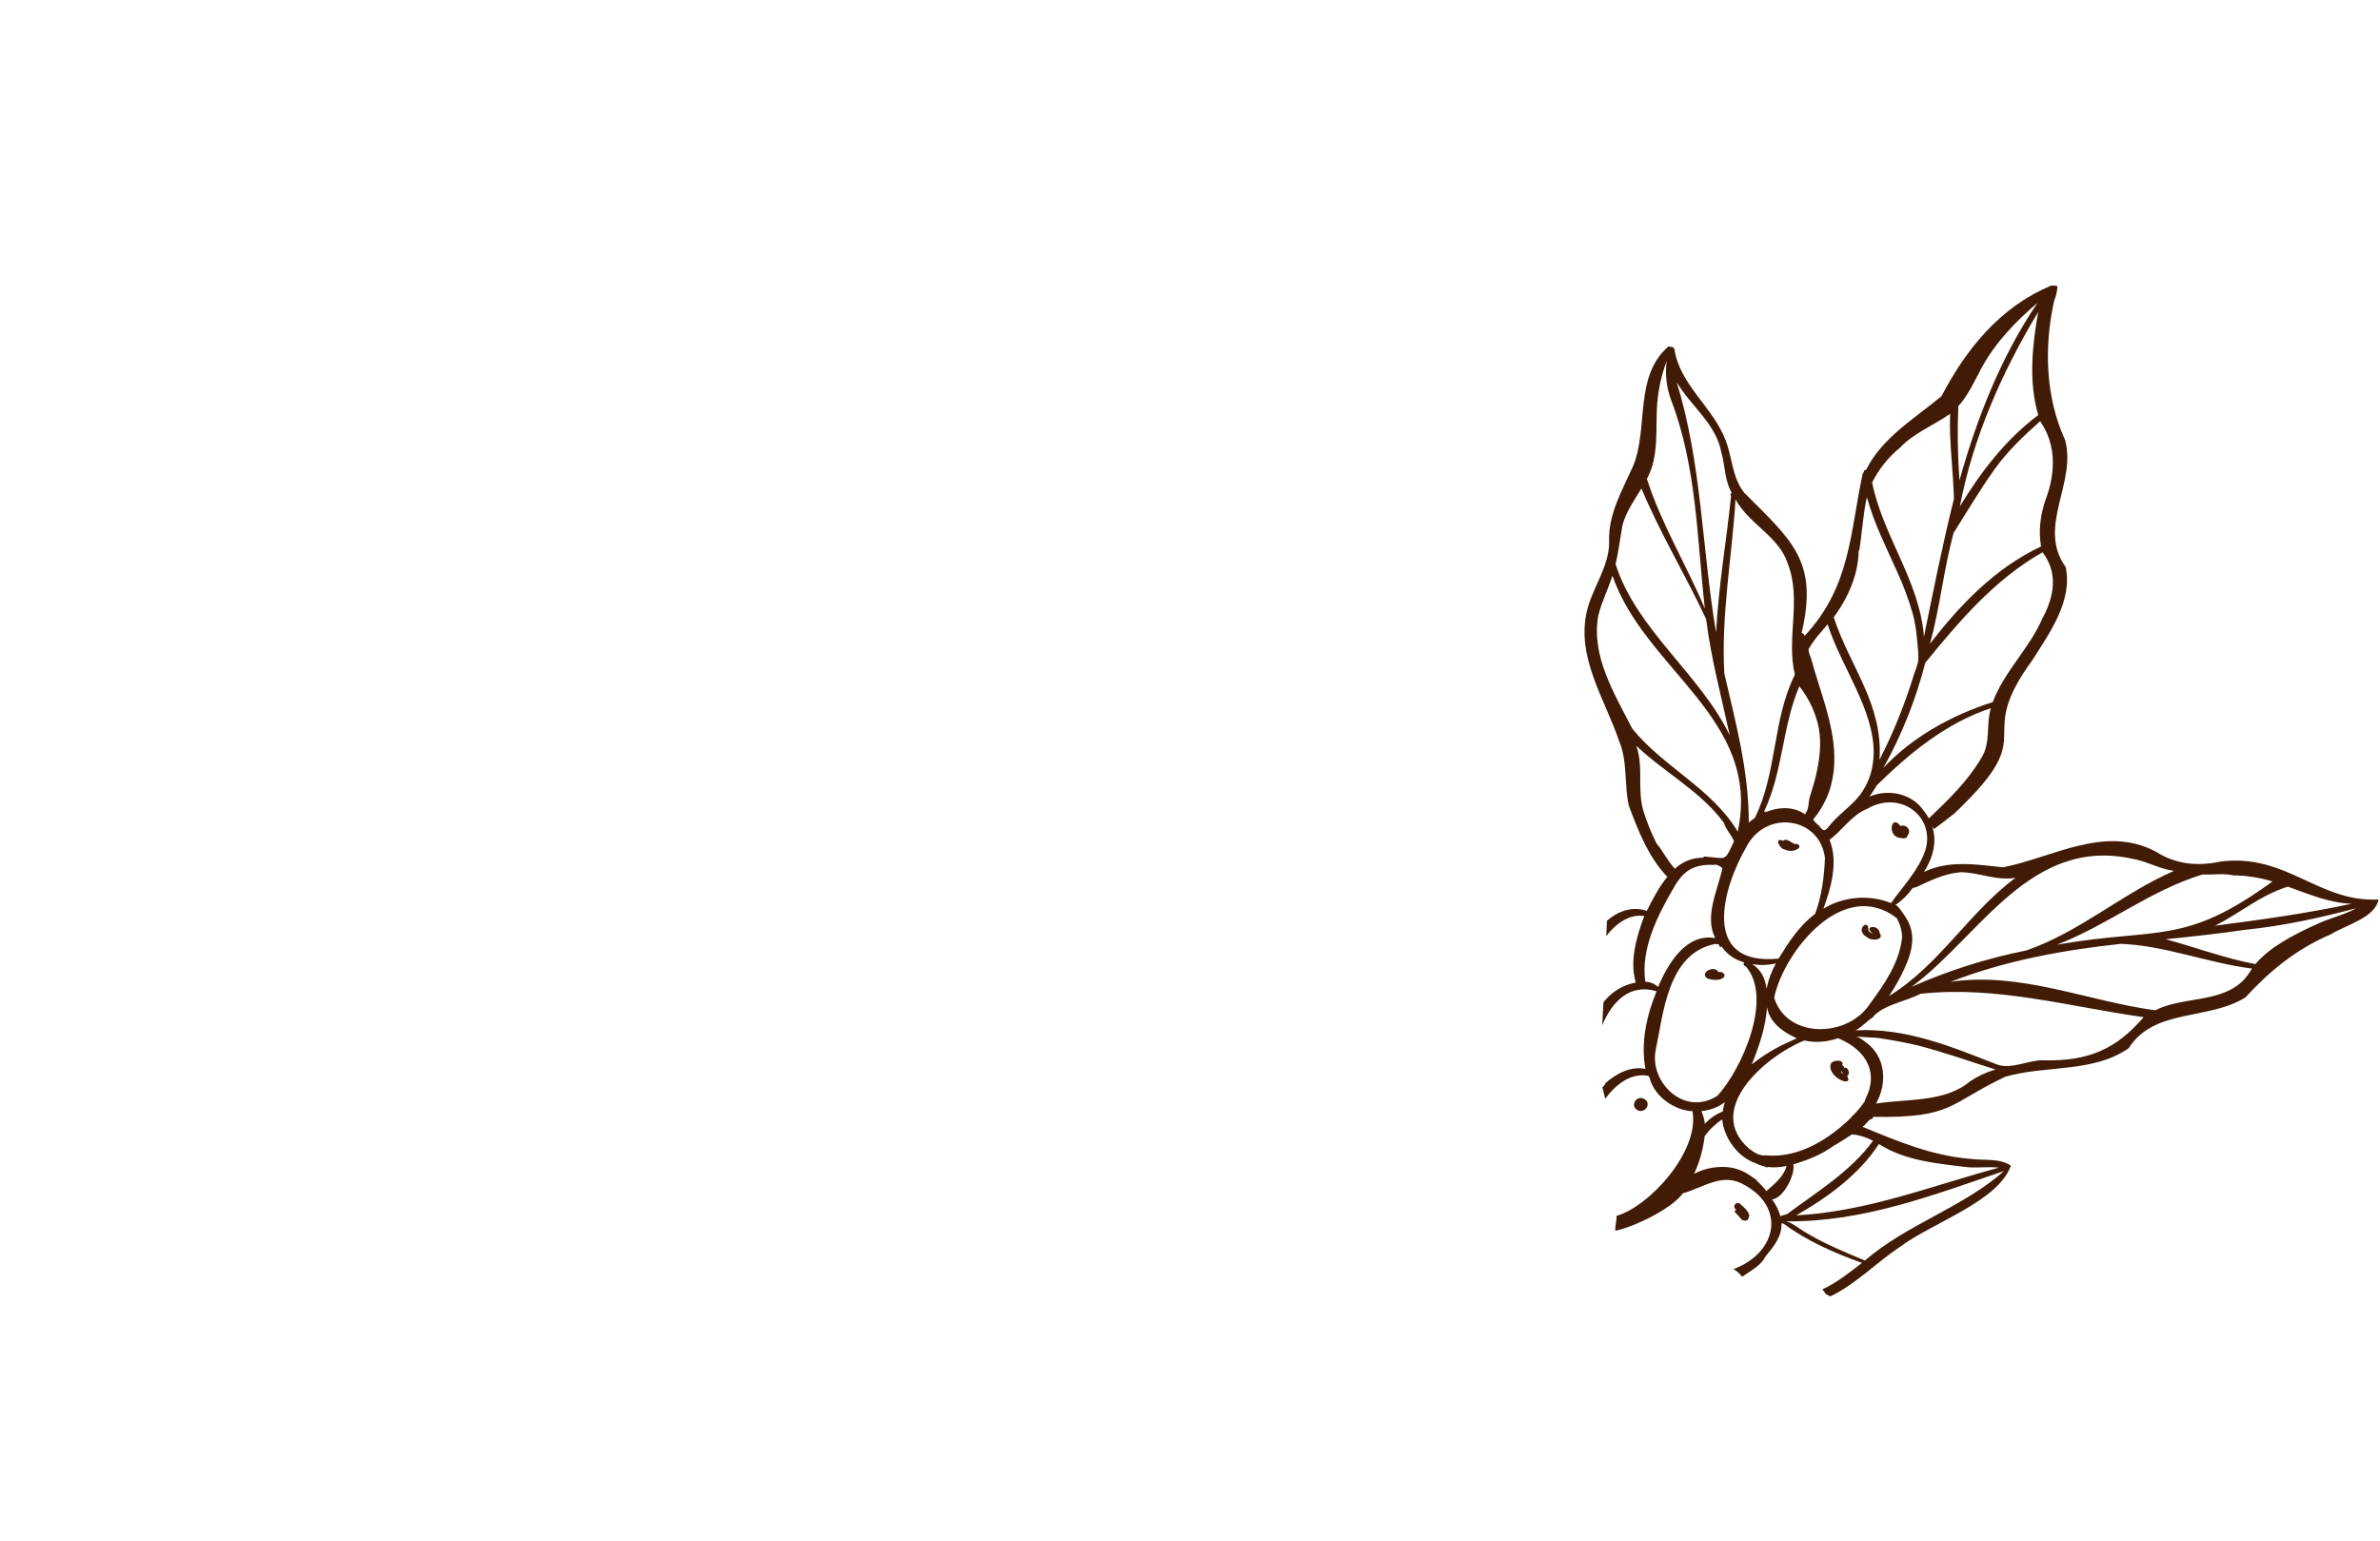 <?xml version="1.0" encoding="UTF-8"?> <svg xmlns="http://www.w3.org/2000/svg" width="936" height="606" viewBox="0 0 936 606" fill="none"> <g clip-path="url(#clip0_123_373)"> <path d="M751.8 365.721C751.766 365.768 751.736 365.819 751.71 365.871C751.71 365.871 751.79 365.721 751.8 365.721Z" fill="#411B05"></path> <path d="M734.24 368.64C729.12 365.73 735.07 361.09 734.76 365.7C734.89 366.51 735.76 367.01 736.54 367.27C732.48 364.2 738.93 363.37 739.26 367.1C741.21 369.72 736.02 370.36 734.24 368.64Z" fill="#411B05"></path> <path d="M747.61 329.622C741.95 329.472 743.61 319.822 747.49 324.942C749.8 323.942 751.98 326.942 750.14 328.592C750.22 329.852 748.58 329.902 747.61 329.622Z" fill="#411B05"></path> <path d="M701.31 330.72C702.54 329.43 704.71 331.72 706.13 332.08C706.363 331.948 706.639 331.913 706.898 331.985C707.157 332.056 707.377 332.227 707.51 332.46C707.642 332.694 707.677 332.97 707.605 333.229C707.534 333.488 707.363 333.708 707.13 333.84C706.397 334.322 705.555 334.61 704.681 334.68C703.807 334.75 702.929 334.599 702.13 334.24C699.68 333.93 697.64 329.18 701.31 330.72Z" fill="#411B05"></path> <path d="M726.41 423.241C727.81 422.591 726.93 419.531 725.32 420.071C725.296 419.833 725.204 419.606 725.055 419.418C724.906 419.23 724.707 419.089 724.48 419.011C725.63 416.581 720.42 416.781 719.96 418.611C718.63 424.001 729.35 428.041 726.41 423.241ZM723.91 421.481C724.074 421.521 724.245 421.521 724.41 421.481C724.455 421.796 724.603 422.088 724.83 422.311C724.825 422.365 724.825 422.418 724.83 422.471C724.472 422.193 724.161 421.859 723.91 421.481Z" fill="#411B05"></path> <path d="M675.79 382.361C677 382.011 678.87 383.041 678 384.361C676.44 385.921 673.28 385.551 671.33 384.801C668.28 382.391 674.47 379.521 675.79 382.361Z" fill="#411B05"></path> <path d="M684.3 473.52C685.66 474.77 688.94 477.3 687.62 479.17C687.54 480.36 686.02 480.26 685.13 479.88C684.13 478.76 683.13 477.65 682.13 476.56C682.206 476.4 682.313 476.256 682.446 476.137C682.578 476.019 682.732 475.928 682.9 475.87C682.719 475.793 682.557 475.677 682.424 475.532C682.291 475.387 682.191 475.215 682.13 475.028C682.069 474.841 682.049 474.643 682.071 474.448C682.092 474.252 682.156 474.063 682.256 473.894C682.357 473.725 682.493 473.58 682.654 473.468C682.816 473.355 683 473.279 683.193 473.243C683.387 473.208 683.586 473.214 683.776 473.262C683.967 473.31 684.146 473.397 684.3 473.52Z" fill="#411B05"></path> <path d="M646.78 432.361C649.78 434.191 646.63 438.411 643.78 436.541C640.93 434.671 643.87 430.481 646.78 432.361Z" fill="#411B05"></path> <path d="M873.33 338.891C864.17 340.831 855.72 340.021 847.79 334.971C827.72 324.351 807.35 337.291 787.79 341.161C777.19 340.041 766.54 338.251 756.64 342.981C760.1 337.671 761.96 331.121 759.86 324.981C760.11 325.351 760.37 325.731 760.61 326.121C763.39 324.061 766.1 321.951 768.82 319.821L768.64 319.901C769.94 318.731 771.22 317.521 772.44 316.231C801.84 287.081 776.18 291.311 799.28 259.661C806.24 248.721 815.16 236.321 812.38 223.031C800.98 207.291 816.84 189.931 812.14 173.031C804.33 156.031 803.9 136.281 807.81 118.451C808.56 116.603 809.019 114.649 809.17 112.661C808.347 112.294 807.427 112.206 806.55 112.411C786.29 120.891 772.98 137.771 763.55 155.841C752.85 164.721 740.16 172.181 733.87 184.851C733.646 184.834 733.422 184.875 733.22 184.971C733.131 185.243 733.028 185.51 732.91 185.771C732.91 185.771 732.91 185.821 732.91 185.841V185.791C732.78 185.971 732.66 186.191 732.54 186.371C727.54 209.471 727.9 230.641 709.73 250.121C709.631 249.849 709.474 249.602 709.27 249.396C709.067 249.191 708.821 249.032 708.55 248.931C715.16 220.721 704.83 212.721 685.87 193.721C681.12 187.481 681.31 180.031 678.61 173.101C673.77 160.331 660.56 151.251 658.55 137.441C658.439 137.092 658.202 136.797 657.887 136.612C657.571 136.428 657.198 136.367 656.84 136.441C656.64 136.322 656.411 136.263 656.18 136.271C642.57 147.951 648.38 168.181 642.34 183.141C638.02 192.851 632.34 202.361 632.84 213.251C632.84 223.021 626.29 231.101 624.08 240.381C619.88 258.601 631.02 274.701 636.76 291.441C640.18 299.651 638.71 308.391 640.54 316.801C644.2 326.581 648.26 337.161 655.73 344.901C652.42 348.901 649.84 353.901 647.67 358.281C641.82 356.351 636.29 358.421 631.96 362.181C631.893 364.181 631.816 366.181 631.73 368.181C635.12 363.691 640.73 359.281 646.67 360.331C643.61 368.331 640.8 378.081 643.32 386.471C638.263 387.415 633.732 390.188 630.59 394.261C630.436 397.281 630.276 400.301 630.11 403.321C634 393.861 641.11 386.731 651.5 389.921C647.73 399.031 645.14 409.921 647.12 420.471C641.35 419.231 635.68 422.281 631.36 426.071C631.306 426.298 631.215 426.514 631.09 426.711C630.81 427.081 630.48 427.411 630.18 427.711C630.55 429.201 630.92 430.711 631.3 432.181C635.51 426.511 641.37 421.891 648.24 423.181C648.358 423.405 648.514 423.608 648.7 423.781C650.4 430.941 657.99 436.691 665.63 437.111C668.46 453.201 648.19 474.851 635.74 478.251C635.9 480.171 635.07 482.191 635.29 484.111C642.29 482.751 657.48 475.531 661.82 469.391C669.27 467.391 676.93 461.391 685 465.541C702.51 474.291 699.26 492.641 681.72 499.221C683.071 499.95 684.24 500.976 685.14 502.221C688.07 500.101 691.59 498.361 693.59 495.441C693.89 495.011 694.17 494.571 694.43 494.111C697.51 490.351 700.92 486.231 700.59 481.211C700.864 481.283 701.146 481.316 701.43 481.311C710.43 488.051 721.5 492.911 732.28 496.761C727.38 500.541 722.39 504.541 716.69 507.181C717.223 507.773 717.702 508.412 718.12 509.091L719.2 509.571C719.39 509.661 719.49 509.851 719.64 510.001C729.72 505.281 738.06 496.501 747.13 490.521C759.94 480.901 785.86 472.651 790.82 458.521C786.52 455.521 780.37 456.521 775.28 455.881C759.83 454.651 746.28 448.941 732.45 443.211C733.88 442.491 734.72 440.331 736.16 440.131H736.36C736.477 439.867 736.577 439.597 736.66 439.321C768.3 439.821 766.22 434.121 788.66 423.521C804.66 418.911 823.18 422.081 837.17 412.301C847.23 396.471 868.6 401.481 883.1 392.301C892.49 382.031 903.1 373.301 916.51 367.581C922.57 363.881 934.28 360.871 935.39 353.811C911.84 355.071 899.37 335.621 873.33 338.891ZM924.86 355.491C907.16 359.311 889.16 361.771 871.16 364.121C881.22 359.031 888.57 352.341 899.75 348.751C908 351.721 916.16 355.211 924.86 355.491ZM866.22 343.971C870.27 344.181 874.65 343.391 878.55 344.381C880.459 344.344 882.368 344.458 884.26 344.721C887.467 345.102 890.633 345.771 893.72 346.721C858.82 372.181 848.85 364.611 808.92 371.601C828.95 363.931 845.48 350.291 866.22 343.971ZM839.6 337.971C844.83 339.111 849.66 341.851 854.99 342.561C834.74 351.361 817.94 366.641 796.83 373.881C781.314 376.976 766.189 381.779 751.73 388.201C778.69 368.401 798.58 328.361 839.6 338.011V337.971ZM770.68 343.091C778.13 343.031 785.23 346.641 792.68 345.251C774.34 358.861 762.68 379.721 742.87 391.811C746.004 387.242 748.585 382.317 750.56 377.141C752.45 371.751 752.9 366.351 749.73 361.251C749.33 360.611 746.15 355.491 745.36 356.031C748.02 354.233 750.331 351.966 752.18 349.341C752.591 349.228 752.995 349.091 753.39 348.931L753.04 349.211C758.74 346.581 764.37 343.721 770.68 343.131V343.091ZM735.16 395.241C726.16 408.341 702.62 408.531 697.74 392.421C701.53 374.371 724.88 345.021 745.87 361.071C747.222 363.36 747.979 365.953 748.07 368.611C747.07 378.511 741.07 387.231 735.15 395.211L735.16 395.241ZM698.44 378.931C696.699 382.054 695.451 385.427 694.74 388.931C694.22 384.811 692.56 381.381 689.09 379.231C692.204 379.776 695.397 379.674 698.47 378.931H698.44ZM686.91 332.931C694.65 318.301 715.74 321.341 717.71 337.491C717.41 344.961 716.47 352.421 713.84 359.491C707.6 364.111 703.39 370.711 699.47 377.071C668.26 380.101 677.75 348.471 686.94 332.911L686.91 332.931ZM694.91 396.131C695.91 402.131 701.07 405.931 706.63 408.401L703.63 409.791C698.373 412.113 693.436 415.101 688.94 418.681C691.87 411.411 694.45 403.871 694.93 396.111L694.91 396.131ZM757.16 334.541C754.53 342.361 748.38 348.541 743.72 355.221C739.411 353.517 734.767 352.831 730.15 353.216C725.533 353.601 721.067 355.047 717.1 357.441C720.17 349.111 723.01 338.851 719.5 330.321C724.5 326.671 728.13 320.661 734.25 318.181C747.25 310.541 761.34 321.161 757.16 334.541ZM779.16 298.241C773.87 307.241 766.26 314.621 758.59 321.901C757.952 320.752 757.205 319.667 756.36 318.661C751.97 312.261 742.76 310.131 735.25 313.341C736.25 311.881 737.2 310.421 738.08 308.921C750.77 296.461 765.34 284.351 782.97 278.561C780.98 285.051 783.05 292.211 779.16 298.241ZM803.16 243.381C798.16 255.001 788.03 264.381 783.7 276.181C767.45 281.301 752.01 290.001 740.7 302.031C747.943 289.027 753.475 275.142 757.16 260.721C770.42 244.471 784.36 227.961 803.29 217.231C809.57 225.491 807.84 234.811 803.16 243.381ZM804.56 196.291C802.51 202.291 801.56 208.711 802.71 214.951C784.46 223.531 770.85 237.951 759.04 253.191C762.97 238.811 764.4 223.991 768.3 209.621C773.24 201.841 778.74 192.481 784.48 184.501L784.42 184.581C789.47 177.521 795.79 171.501 802.35 165.681C808.86 175.131 808.34 185.971 804.6 196.291H804.56ZM801.56 163.291C788.56 173.061 778.96 185.771 770.77 199.181C775.94 172.181 787.23 146.541 801.57 122.721C799.25 136.111 797.71 150.051 801.62 163.321L801.56 163.291ZM770.16 159.791C774.16 155.331 776.65 149.621 779.4 144.561C784.71 134.801 792.67 126.461 801.3 119.131C786.86 140.471 777.43 164.611 770.61 188.951C769.905 179.247 769.755 169.511 770.16 159.791ZM747.32 176.021C752.73 170.281 760.5 167.301 766.93 162.781C766.51 173.991 768.19 185.151 768.43 196.291C763.92 214.211 760.35 232.371 756.64 250.471C754.95 228.471 740.58 211.061 736.27 189.811C738.919 184.473 742.688 179.77 747.32 176.021ZM730.98 216.201L731.19 216.781C732.19 210.381 732.63 203.861 733.78 197.521C733.9 196.861 734.07 196.231 734.23 195.581C736.91 205.691 741.77 215.141 746.03 224.721C748.568 230.215 750.675 235.899 752.33 241.721C753.14 244.884 753.669 248.114 753.91 251.371C754.17 254.371 754.72 257.641 754.27 260.621C753.887 262.104 753.399 263.557 752.81 264.971C752.31 266.631 751.81 268.291 751.24 269.971C750.146 273.271 748.97 276.547 747.71 279.801C745.198 286.304 742.344 292.669 739.16 298.871C740.62 276.871 727.55 262.401 721.16 242.781C726.92 235.071 730.95 225.721 730.98 216.201ZM711.3 255.291C713.3 251.691 716.08 248.711 718.78 245.581C720.89 252.231 724.07 258.581 727.1 264.881C731.02 273.051 735.1 281.451 736.44 290.371C737.139 294.548 737.01 298.823 736.06 302.951C735.221 306.438 733.687 309.72 731.55 312.601C731.043 313.267 730.503 313.917 729.93 314.551C727.93 316.691 725.7 318.551 723.53 320.551C722.226 321.709 721.006 322.959 719.88 324.291C719.48 324.791 718.08 326.841 717.21 326.531C716.34 326.221 715.78 325.171 715.21 324.631C714.374 323.989 713.647 323.216 713.06 322.341C714.127 321.117 715.084 319.802 715.92 318.411C717.734 315.588 719.11 312.506 720 309.271C721.043 305.414 721.515 301.425 721.4 297.431C721.14 284.251 715.71 271.831 712.31 259.191C712.09 258.501 710.96 255.891 711.3 255.291ZM715.3 286.481C716.45 292.631 715.54 299.201 714.13 305.231C713.43 308.231 712.43 311.081 711.6 314.021C711.33 315.021 711.23 319.281 710.07 319.591H710.16C710.078 319.849 710.018 320.113 709.98 320.381C705.31 317.041 699.35 317.381 694.15 319.551C694.16 319.484 694.16 319.417 694.15 319.351C694.309 319.218 694.46 319.074 694.6 318.921L693.7 319.381C701.22 303.681 700.87 285.811 707.64 269.941C711.474 274.769 714.11 280.437 715.33 286.481H715.3ZM703.05 221.621C708.67 235.831 702.39 250.941 705.89 265.381C697.04 283.041 698.95 303.971 690.13 321.741C689.306 322.291 688.518 322.892 687.77 323.541C687.68 302.731 682.72 284.831 678.14 264.901C676.83 242.021 681.14 219.191 682.54 196.441C687.74 206.031 699.73 211.121 703.05 221.621ZM677.05 178.241C678.5 183.451 678.25 189.001 681.05 193.841C680.934 193.899 680.833 193.983 680.755 194.086C680.676 194.189 680.622 194.309 680.596 194.435C680.57 194.562 680.573 194.694 680.605 194.819C680.637 194.945 680.696 195.061 680.78 195.161C678.96 213.021 675.78 230.841 674.91 248.811C669.3 215.971 669.33 182.431 659.39 150.301C665.06 159.911 675.01 166.721 677.02 178.241H677.05ZM651.8 158.131C652.285 152.64 653.512 147.241 655.45 142.081C654.81 147.12 655.372 152.24 657.09 157.021C667.31 183.501 667.38 211.811 670.48 239.421C663.31 222.261 653.3 206.031 647.69 188.371C652.71 179.141 650.94 168.181 651.77 158.131H651.8ZM638.05 206.721C639.42 201.401 642.68 196.841 645.54 192.121C652.84 209.701 662.95 226.291 670.99 243.551C672.9 258.981 676.99 274.071 680.28 289.261C668.54 265.011 643.73 247.921 635.37 221.941C636.54 216.891 637.16 211.781 638.05 206.721ZM628.56 242.221C629.85 236.801 632.48 231.711 634.14 226.431C646.94 263.661 692.93 282.681 683.41 327.141C673.41 310.221 653.92 301.551 641.94 286.611C634.85 272.801 625.67 257.931 628.56 242.191V242.221ZM651.56 331.941C649.453 327.759 647.694 323.411 646.3 318.941C643.79 310.601 646.5 301.671 643.5 293.341C654.5 303.821 668.88 311.221 677.95 323.651C678.7 326.211 680.95 328.391 681.95 330.921C678.06 339.071 679.44 337.651 670.32 336.921H669.96L670.12 337.081C669.983 337.158 669.861 337.26 669.76 337.381C665.652 337.336 661.689 338.893 658.71 341.721C655.86 338.781 654.16 334.941 651.59 331.911L651.56 331.941ZM647.06 386.191C645.21 373.371 651.76 360.261 658.3 349.091C662.14 342.371 666.09 340.011 673.63 340.181L673.75 340.281C674 340.221 674.25 340.191 674.49 340.141C674.494 340.111 674.494 340.081 674.49 340.051C675.575 340.249 676.584 340.748 677.4 341.491C675.52 350.271 670.21 360.391 674.56 369.021C663.56 367.021 656.33 378.141 652.1 388.231C650.726 386.971 648.952 386.237 647.09 386.161L647.06 386.191ZM651.16 412.981C654.16 398.771 655.83 374.981 674.5 371.311C674.962 371.318 675.422 371.355 675.88 371.421C676.09 371.811 676.28 372.201 676.49 372.581C676.696 372.526 676.89 372.431 677.06 372.301C679.17 375.378 682.319 377.59 685.93 378.531C685.82 378.67 685.75 378.837 685.726 379.013C685.702 379.189 685.725 379.368 685.793 379.532C685.862 379.696 685.972 379.839 686.114 379.946C686.256 380.053 686.423 380.12 686.6 380.141C697.33 392.451 685.3 420.141 675.48 430.981C662.42 439.511 648.55 425.611 651.16 412.981ZM678.34 433.531C677.993 434.66 677.729 435.813 677.55 436.981C677.545 437.051 677.545 437.121 677.55 437.191C674.856 438.271 672.435 439.934 670.46 442.061C670.306 440.326 669.841 438.632 669.09 437.061C672.443 436.777 675.649 435.553 678.34 433.531ZM694.68 468.531C693.544 467.033 692.26 465.653 690.85 464.411L691 464.271C690.08 463.631 689.13 463.031 688.24 462.361C685.387 460.363 682.028 459.212 678.55 459.041C674.287 458.82 670.043 459.745 666.26 461.721C668.415 457.041 669.815 452.049 670.41 446.931C672.274 444.316 674.615 442.077 677.31 440.331C677.94 447.411 683.37 455.331 690.8 457.671C692.07 458.521 693.68 458.571 695.02 459.291C695.057 459.206 695.091 459.119 695.12 459.031C697.621 459.317 700.152 459.186 702.61 458.641C701.48 462.891 697.83 465.721 694.68 468.521V468.531ZM733.45 495.821C725.56 492.581 717.61 489.281 710.36 484.921C709.1 484.341 704.79 480.921 702.62 480.461C702.62 480.461 702.62 480.461 702.62 480.411C732.86 480.721 760.43 470.021 788.14 460.621C771.97 474.981 749.87 481.591 733.45 495.811V495.821ZM774.16 459.151C778.16 459.421 782.21 458.841 786.16 459.301C759.6 466.421 734.48 476.571 706.39 478.071C719 470.911 731.25 461.831 738.94 450.001C749.26 456.641 762.08 457.721 774.16 459.151ZM736.61 448.721C727.93 460.721 714.61 468.781 702.92 477.491C702.04 477.991 700.99 477.851 700.23 478.491C699.548 476.074 698.422 473.805 696.91 471.801C701.44 471.391 706.19 461.741 705.25 458.001C711.58 456.101 716.63 454.061 721.63 450.331C721.63 450.331 721.63 450.441 721.63 450.451C723.89 449.021 726.19 447.661 728.41 446.171C731.279 446.498 734.061 447.363 736.61 448.721ZM733.53 432.421C733.61 433.241 732.83 433.831 732.43 434.501C731.171 436.252 729.733 437.868 728.14 439.321H728.29C719.68 447.841 707.48 455.741 694.41 454.461C692.14 454.831 689.71 453.231 688.01 451.911H687.96C670.36 436.711 693.5 415.911 709.55 409.291C713.979 410.224 718.581 409.906 722.84 408.371C735.16 413.461 738.61 423.041 733.53 432.461V432.421ZM774.87 425.261C765.07 433.681 750.19 432.141 737.79 434.091C742.26 426.271 741.79 415.601 733.65 409.881C732.42 409.011 731.13 407.821 729.5 407.721L738.29 408.241H738.35C743.57 409.021 748.83 409.961 753.96 411.161C764.42 413.801 774.53 417.491 784.82 420.691C781.28 421.692 777.922 423.248 774.87 425.301V425.261ZM803.87 417.051C797.7 416.881 791.31 420.741 785.45 418.751C767.58 411.751 749.61 404.211 729.74 405.281C732.53 403.851 734.31 401.411 737.02 399.871L736.57 400.001C741.14 395.001 749.2 394.081 755.27 390.911C784.93 387.631 813.95 396.021 843.04 400.101C832.34 412.611 821.45 417.441 803.9 417.091L803.87 417.051ZM882.46 385.401C873.58 394.651 858.56 391.851 847.58 397.401C820.76 393.761 794.89 382.171 767.17 386.181C788.44 377.901 811.29 373.701 834.17 371.261C851.67 371.971 868.24 378.801 885.68 380.991C884.739 382.558 883.672 384.046 882.49 385.441L882.46 385.401ZM910.26 363.911C901.75 367.911 893.06 372.221 886.98 379.231C874.92 376.941 863.52 372.651 851.73 369.441C862.13 368.381 872.53 367.291 882.84 365.751C897.75 364.251 912.28 361.061 926.67 357.261C921.57 360.101 915.5 361.261 910.29 363.951L910.26 363.911Z" fill="#411B05"></path> <path d="M788.51 460.31C788.61 460.145 788.653 459.951 788.63 459.76L789.03 459.88L788.51 460.31Z" fill="#411B05"></path> <path d="M655.92 140.891C655.92 141.041 655.92 141.191 656 141.341C655.804 141.465 655.64 141.632 655.52 141.831C655.65 141.521 655.78 141.201 655.92 140.891Z" fill="#411B05"></path> <path d="M656.74 343.72C656.627 343.661 656.523 343.587 656.43 343.5C656.49 343.63 656.52 343.77 656.57 343.91L656.74 343.72Z" fill="#411B05"></path> </g> <defs> <clipPath id="clip0_123_373"> <rect width="935.33" height="605.04" fill="white"></rect> </clipPath> </defs> </svg> 